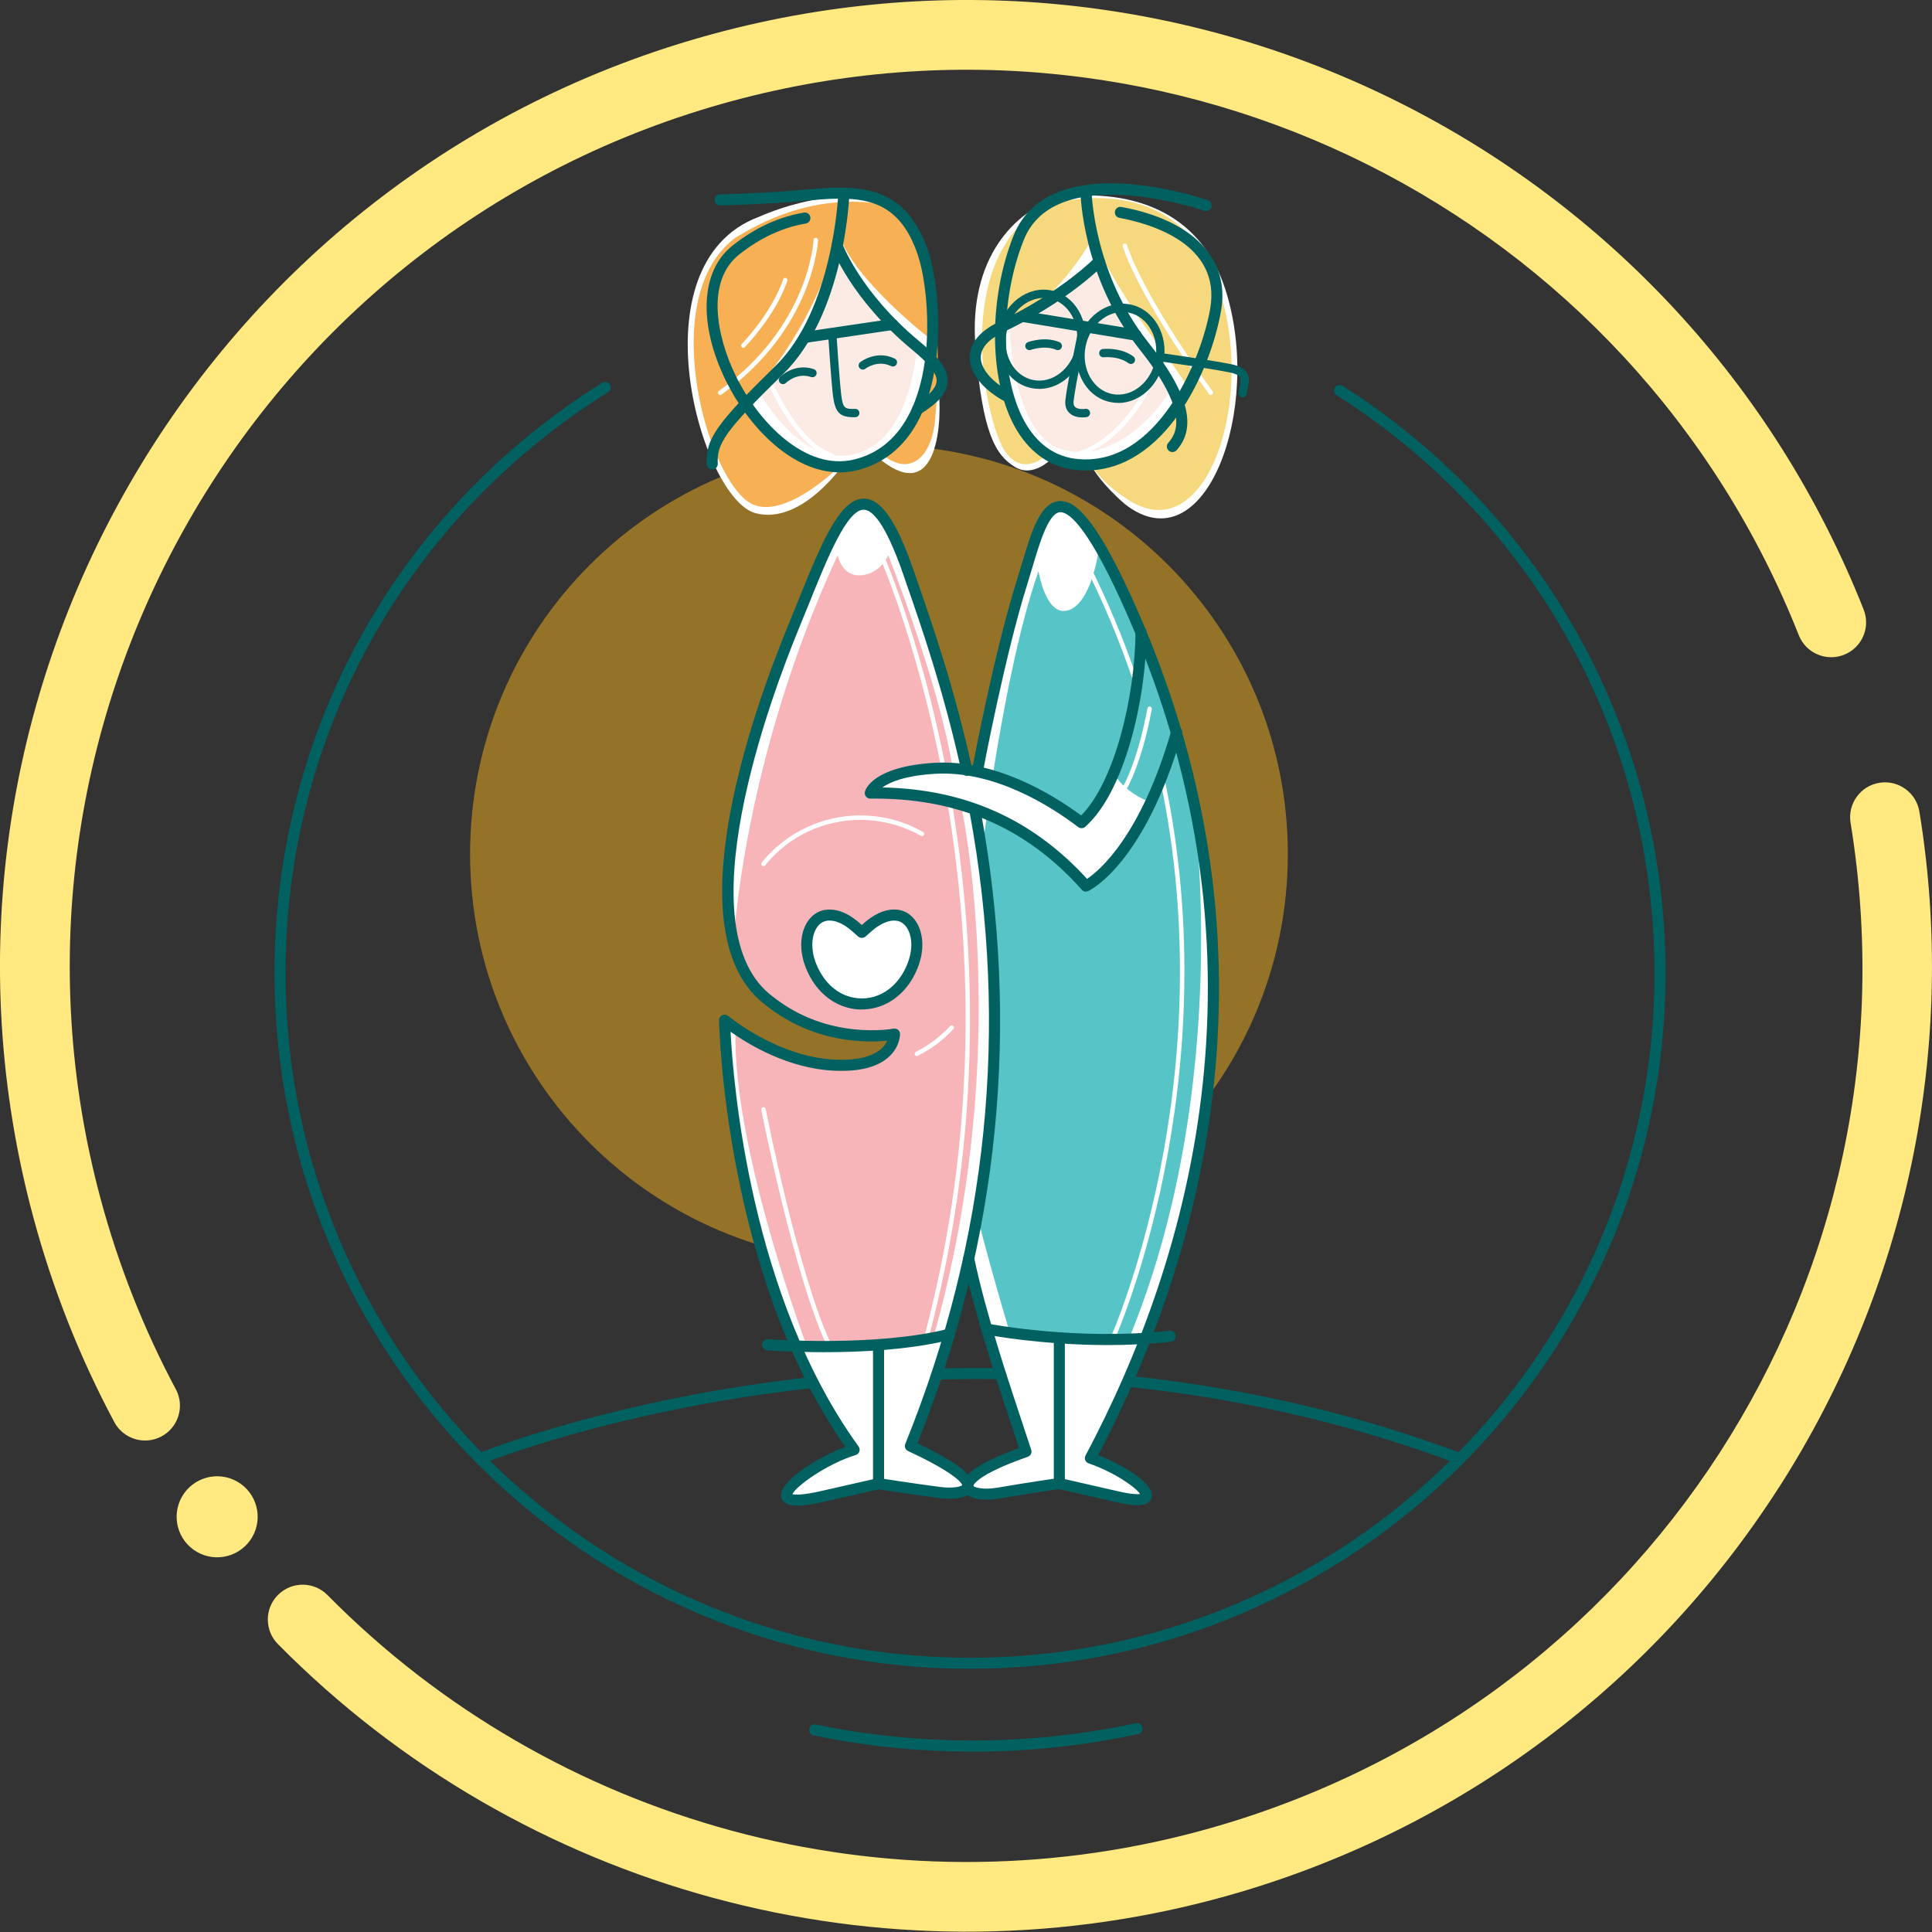 <svg width="376" height="376" viewBox="0 0 376 376" fill="none" xmlns="http://www.w3.org/2000/svg">
<rect x="0" y="0" width="376" height="376" fill="#333333" stroke="none"/>
<g clip-path="url(#clip0_999_20683)">
<path d="M346.197 289.51C371.292 250.363 381.004 203.642 373.548 157.953C372.936 154.257 369.455 151.743 365.76 152.345C362.064 152.946 359.551 156.438 360.152 160.133C374.601 248.676 320.081 333.05 233.322 356.405C172.797 372.702 107.824 355.084 63.735 310.426C61.103 307.762 56.806 307.729 54.142 310.361C52.337 312.145 51.746 314.68 52.359 316.958C52.649 318.053 53.229 319.095 54.077 319.955C101.582 368.083 171.626 387.066 236.856 369.501C282.105 357.319 320.93 328.904 346.197 289.488V289.51Z" fill="#FFE980"/>
<path d="M34.211 270.355C27.98 258.688 23.06 246.237 19.59 233.357C-5.408 140.506 49.788 44.626 142.65 19.617C228.302 -3.448 317.479 41.264 350.073 123.618C351.448 127.099 355.39 128.807 358.882 127.432C362.373 126.046 364.081 122.104 362.695 118.623C327.556 29.855 231.439 -18.349 139.115 6.511C39.035 33.454 -20.47 136.8 6.484 236.891C10.222 250.771 15.519 264.189 22.244 276.758C24.006 280.067 28.12 281.313 31.429 279.551C34.738 277.778 35.984 273.675 34.222 270.366L34.211 270.355Z" fill="#FFE980"/>
<path d="M49.096 299.127C51.269 295.353 49.971 290.532 46.196 288.359C42.422 286.186 37.601 287.484 35.428 291.258C33.256 295.032 34.554 299.853 38.328 302.026C42.102 304.199 46.923 302.901 49.096 299.127Z" fill="#FFE980"/>
<g opacity="0.5">
<path d="M171.061 245.776C215.007 245.776 250.633 210.15 250.633 166.203C250.633 122.257 215.007 86.631 171.061 86.631C127.114 86.631 91.488 122.257 91.488 166.203C91.488 210.15 127.114 245.776 171.061 245.776Z" fill="#F5B41E"/>
</g>
<path d="M205.854 38.546C205.854 38.546 231.132 33.336 238.502 56.412C245.871 79.487 234.602 110.373 218.918 98.105C216.726 96.225 213.546 92.97 212.321 90.456C209.045 90.338 204.866 89.059 204.866 89.059C204.866 89.059 201.203 93.163 197.486 90.853C193.769 88.543 191.169 84.451 189.837 67.326C188.505 50.202 197.529 41.06 205.844 38.546H205.854Z" fill="white"/>
<path d="M147.619 42.241C147.619 42.241 165.646 33.808 175.379 41.715C179.998 50.363 183.586 59.215 181.137 69.893C183.941 74.362 183.973 74.684 182.673 76.145C183.264 80.303 183.157 99.597 170.663 88.865C163.529 90.648 164.217 90.272 164.217 90.272C164.217 90.272 156.02 102.283 147.018 99.866C136.457 97.03 123.308 51.416 147.619 42.23V42.241Z" fill="white"/>
<g opacity="0.5">
<path d="M163.799 49.773C163.799 49.773 174.327 65.693 178.42 67.842C177.99 72.161 176.046 86.653 165.614 88.543C155.183 90.434 147.609 76.017 147.609 76.017C147.609 76.017 156.612 68.82 159.201 61.063C161.801 53.307 163.015 50.256 163.015 50.256L163.799 49.773Z" fill="#FAD8C9"/>
</g>
<g opacity="0.5">
<path d="M213.943 50.856C213.943 50.856 217.199 62.555 228.038 75.415C225.234 80.582 216.511 90.304 206.638 87.468C196.766 84.632 196.422 62.878 196.422 62.878C196.422 62.878 210.624 55.282 213.954 50.856H213.943Z" fill="#FAD8C9"/>
</g>
<path d="M189.315 340.903C178.883 340.903 168.452 339.839 158.332 337.734C157.752 337.615 157.376 337.046 157.494 336.455C157.613 335.875 158.182 335.499 158.773 335.617C179.13 339.85 200.734 339.764 221.049 335.37C221.629 335.241 222.209 335.617 222.327 336.197C222.456 336.777 222.08 337.358 221.5 337.476C210.994 339.742 200.165 340.903 189.315 340.903V340.903Z" fill="#016060"/>
<path d="M188.778 324.778C114.137 324.778 53.418 264.049 53.418 189.418C53.418 188.817 53.901 188.344 54.492 188.344C55.083 188.344 55.566 188.827 55.566 189.418C55.566 262.867 115.318 322.63 188.778 322.63C262.238 322.63 321.989 262.878 321.989 189.418C321.989 143.6 298.871 101.542 260.153 76.93C259.649 76.607 259.498 75.941 259.82 75.436C260.143 74.931 260.809 74.781 261.314 75.103C300.654 100.124 324.149 142.848 324.149 189.418C324.149 264.06 263.419 324.778 188.789 324.778H188.778Z" fill="#016060"/>
<path d="M54.492 190.492C53.891 190.492 53.418 190.009 53.418 189.418C53.418 142.386 77.267 99.425 117.22 74.491C117.725 74.18 118.391 74.33 118.702 74.835C119.014 75.34 118.863 76.006 118.359 76.317C79.04 100.854 55.566 143.127 55.566 189.407C55.566 190.009 55.083 190.482 54.492 190.482V190.492Z" fill="#016060"/>
<path d="M283.912 284.879C283.783 284.879 283.654 284.858 283.536 284.815C232.486 265.682 183.692 266.691 151.754 270.913C117.108 275.49 94.258 284.707 94.032 284.804C93.484 285.029 92.85 284.761 92.625 284.213C92.399 283.665 92.668 283.031 93.216 282.806C93.441 282.709 116.506 273.395 151.399 268.786C183.606 264.532 232.798 263.501 284.288 282.795C284.847 282.999 285.126 283.622 284.922 284.181C284.761 284.611 284.353 284.879 283.912 284.879V284.879Z" fill="#016060"/>
<path d="M200.869 106.891C203.103 101.262 206.176 91.432 214.985 108.04C223.794 124.649 240.005 162.238 236.052 196.121C232.098 229.993 232.517 243.1 212.235 283.751C217.639 286.189 231.271 292.356 217.51 291.292L206.165 288.703C206.165 288.703 192.189 291.045 190.792 290.701C189.396 290.358 185.926 288.37 192.049 285.695C198.183 283.02 199.687 282.472 199.687 282.472L191.179 255.594L188.343 247.021L181.403 270.161L177.192 281.387L187 287.07C187 287.07 190.169 291.163 184.765 290.562L170.982 288.725L158.628 291.507C158.628 291.507 150.367 292.592 154.535 288.703C159.402 285.222 166.213 282.118 166.213 282.118C166.213 282.118 153.772 265.273 147.391 240.446C142.396 223.569 141.01 198.528 141.01 198.528C141.01 198.528 148.927 206.359 163.688 207.079C170.606 205.983 172.411 205.822 174.076 201.235C163.881 201.761 149.045 199 143.223 185.045C139.914 173.25 142.299 161.787 143.878 155.137C145.457 148.487 152.805 125.573 152.805 125.573L161.969 104.377C161.969 104.377 167.319 91.883 173.142 102.755C178.964 113.627 187.677 147.746 187.677 147.746L188.16 149.884L190.481 148.767L200.858 106.891H200.869Z" fill="white"/>
<g opacity="0.8">
<path d="M232.025 154.482L228.996 144.115L222.077 123.746C222.077 123.746 218.511 115.044 213.956 106.225C213.096 112.434 210.851 118.729 207.123 118.901C203.395 119.084 202.106 111.188 202.106 111.188C198.164 122.36 195.07 139.108 193.179 151.087C197.272 152.279 201.913 154.267 207.134 157.414L210.518 160.122C210.518 160.122 215.599 153.783 216.792 150.378C217.844 152.773 221.175 155.255 224.032 156.104C221.755 161.142 216.255 170.682 211.388 172.454C204.921 166.223 197.755 161.593 191.986 159.176C191.417 163.183 191.116 165.676 191.116 165.676L193.609 182.037C196.284 209.356 192.072 224.31 190.203 236.772C193.834 250.63 196.445 259.063 196.445 259.063C196.445 259.063 207.65 260.449 219.682 260.61C240.555 210.14 232.047 154.471 232.047 154.471L232.025 154.482Z" fill="#2DB5BA"/>
</g>
<g opacity="0.5">
<path d="M203.109 40.135C203.109 40.135 227.27 31.702 236.315 53.714C245.35 75.715 235.144 108.417 218.934 96.836C214.336 93.914 212.337 90.465 212.337 90.465C212.337 90.465 225.207 89.015 231.094 75.415C229.429 71.945 223.36 65.198 217.419 55.207C211.478 45.216 213.143 45.485 213.143 45.485C213.143 45.485 207.492 56.163 199.51 61.073C192.957 64.736 193.731 67.626 194.912 72.106C196.094 76.585 198.705 83.751 201.347 86.899C203.979 90.046 203.808 88.456 203.808 88.456C203.808 88.456 198.995 93.301 195.385 87.49C191.776 81.667 185.029 50.727 203.109 40.157V40.135Z" fill="#EDB400"/>
</g>
<g opacity="0.9">
<path d="M173.391 40.051C173.391 40.051 185.24 48.033 181.953 81.98C181.233 89.07 176.968 92.927 171.564 88.329C175.947 84.215 180.212 78.123 180.588 69.357L181.093 65.995C181.093 65.995 165.914 54.263 163.314 45.615C159.758 58.969 151.164 72.344 145.631 76.963L145.459 79.079C145.459 79.079 150.637 87.04 155.525 89.317C160.413 91.595 163.518 90.639 163.518 90.639C163.518 90.639 151.894 102.273 145.459 97.546C137.048 91.369 128.013 57.433 143.149 46.249C147.479 43.65 158.651 37.032 173.38 40.029L173.391 40.051Z" fill="#F6A841"/>
</g>
<g opacity="0.3">
<path d="M163.022 108.052C163.022 108.052 163.763 112.241 167.577 111.962C171.391 111.672 172.862 108.052 172.862 108.052C172.862 108.052 182.585 132.417 185.378 149.337C179.534 149.67 174.85 149.143 169.36 154.353C175.366 154.579 185.937 155.675 187.236 157.63C188.579 164.71 196.325 208.734 181.629 260.364L157.038 262.029C157.038 262.029 142.406 223.226 143.148 200.129C151.989 205.092 159.187 207.617 163.688 207.079C168.189 206.542 172.959 206.908 174.076 201.235C164.225 201.504 156.458 199.764 148.82 194.059C142.396 185.185 142.772 183.424 142.772 183.424C142.772 183.424 144.534 147.94 163.022 108.052V108.052Z" fill="#E30613"/>
</g>
<path d="M195.658 78.047C195.475 78.047 195.293 78.004 195.121 77.897C190.942 75.48 188.611 72.353 188.729 69.335C188.804 67.476 189.846 64.812 194.369 62.663C206.594 56.841 213.094 50.169 213.158 50.105C213.566 49.675 214.254 49.664 214.684 50.073C215.113 50.481 215.124 51.169 214.716 51.598C214.447 51.877 207.905 58.613 195.293 64.619C193.327 65.553 190.974 67.143 190.877 69.431C190.792 71.601 192.779 74.072 196.184 76.038C196.7 76.339 196.872 76.994 196.582 77.51C196.378 77.854 196.023 78.047 195.647 78.047H195.658Z" fill="#016060"/>
<path d="M228.176 87.974C227.918 87.974 227.66 87.888 227.456 87.705C227.016 87.308 226.973 86.631 227.37 86.18C229.39 83.924 230.991 79.573 221.741 67.939C210.654 53.994 210.278 37.837 210.268 37.15C210.268 36.559 210.73 36.065 211.331 36.054H211.353C211.943 36.054 212.427 36.526 212.427 37.117C212.427 37.278 212.814 53.242 223.438 66.596C231.248 76.425 233.01 83.097 228.992 87.609C228.778 87.845 228.487 87.974 228.187 87.974H228.176Z" fill="#016060"/>
<path d="M202.267 75.684C201.762 75.684 201.257 75.63 200.752 75.534C198.496 75.083 196.584 73.643 195.37 71.505C194.178 69.4 193.802 66.854 194.306 64.34C195.37 59.097 199.979 55.595 204.598 56.519C209.207 57.454 212.097 62.471 211.044 67.713C210.539 70.227 209.196 72.429 207.284 73.912C205.769 75.072 204.029 75.684 202.278 75.684H202.267ZM203.094 57.991C199.775 57.991 196.691 60.752 195.896 64.662C195.467 66.8 195.778 68.948 196.777 70.71C197.755 72.44 199.28 73.589 201.074 73.955C202.869 74.32 204.716 73.847 206.285 72.633C207.896 71.398 209.013 69.539 209.454 67.401C210.335 63.029 208.014 58.872 204.276 58.109C203.878 58.034 203.481 57.991 203.094 57.991Z" fill="#016060"/>
<path d="M221.056 66.294C221.002 66.294 220.938 66.294 220.884 66.283L198.754 62.631C198.163 62.534 197.765 61.975 197.862 61.385C197.959 60.794 198.517 60.396 199.108 60.493L221.239 64.146C221.829 64.242 222.227 64.801 222.13 65.392C222.044 65.918 221.582 66.294 221.067 66.294H221.056Z" fill="#016060"/>
<path d="M210.669 81.237C209.938 81.237 208.886 81.097 208.134 80.388C207.693 79.98 207.199 79.207 207.339 77.875C207.65 74.856 209.96 63.823 210.056 63.35C210.142 62.91 210.583 62.63 211.013 62.727C211.453 62.824 211.732 63.243 211.636 63.683C211.614 63.801 209.251 75.114 208.939 78.046C208.853 78.852 209.143 79.121 209.229 79.207C209.756 79.701 210.927 79.626 211.206 79.572C211.646 79.497 212.065 79.797 212.141 80.238C212.216 80.678 211.915 81.097 211.475 81.173C211.399 81.183 211.077 81.237 210.647 81.237H210.669Z" fill="#016060"/>
<path d="M220.088 70.839C219.917 70.839 219.755 70.785 219.605 70.678C218.004 69.496 215.899 69.453 214.781 69.528C214.33 69.561 213.944 69.228 213.922 68.776C213.89 68.325 214.223 67.938 214.674 67.917C216.006 67.82 218.552 67.885 220.572 69.378C220.926 69.647 221.012 70.151 220.744 70.506C220.583 70.721 220.336 70.839 220.088 70.839V70.839Z" fill="#016060"/>
<path d="M200.347 68.142C200.003 68.142 199.681 67.927 199.573 67.584C199.434 67.154 199.67 66.703 200.1 66.563C201.378 66.155 203.86 65.618 206.18 66.584C206.588 66.756 206.782 67.229 206.61 67.648C206.438 68.056 205.965 68.249 205.546 68.078C203.709 67.304 201.657 67.766 200.583 68.099C200.497 68.121 200.422 68.142 200.336 68.142H200.347Z" fill="#016060"/>
<path d="M178.591 80.733C178.226 80.733 177.871 80.55 177.678 80.217C177.366 79.712 177.517 79.046 178.021 78.734C180.793 77.016 182.19 75.533 182.276 74.212C182.372 72.729 180.997 70.946 177.506 68.056C165.678 58.248 162.058 48.59 161.907 48.182C161.703 47.623 161.993 47 162.552 46.796C163.11 46.592 163.733 46.882 163.938 47.44C163.97 47.537 167.536 56.991 178.881 66.391C182.437 69.334 184.607 71.698 184.424 74.351C184.274 76.478 182.652 78.391 179.149 80.561C178.967 80.668 178.773 80.722 178.58 80.722L178.591 80.733Z" fill="#016060"/>
<path d="M156.546 66.756C156.019 66.756 155.557 66.369 155.482 65.832C155.396 65.241 155.804 64.693 156.395 64.607L173.562 62.072C174.142 61.986 174.701 62.394 174.787 62.985C174.873 63.576 174.465 64.124 173.874 64.21L156.707 66.745C156.707 66.745 156.599 66.756 156.546 66.756V66.756Z" fill="#016060"/>
<path d="M166.095 81.195C163.42 81.195 162.518 80.207 162.12 77.059C161.755 74.127 161.186 65.307 161.164 64.931C161.132 64.48 161.476 64.103 161.916 64.071C162.357 64.05 162.743 64.383 162.776 64.823C162.776 64.909 163.366 73.976 163.721 76.855C164.043 79.455 164.387 79.638 166.417 79.573C166.89 79.552 167.234 79.906 167.255 80.358C167.266 80.809 166.922 81.174 166.471 81.195C166.342 81.195 166.213 81.195 166.084 81.195H166.095Z" fill="#016060"/>
<path d="M167.911 71.934C167.675 71.934 167.439 71.827 167.278 71.623C166.998 71.268 167.063 70.763 167.417 70.484C167.546 70.387 170.554 68.067 174.121 69.785C174.529 69.979 174.69 70.462 174.497 70.871C174.303 71.279 173.82 71.44 173.412 71.246C170.747 69.968 168.438 71.741 168.416 71.762C168.266 71.88 168.094 71.934 167.911 71.934V71.934Z" fill="#016060"/>
<path d="M152.379 74.76C152.175 74.76 151.971 74.685 151.81 74.524C151.488 74.212 151.488 73.697 151.81 73.374C151.918 73.256 154.625 70.581 158.374 71.838C158.804 71.978 159.029 72.44 158.89 72.859C158.75 73.278 158.288 73.514 157.869 73.374C155.065 72.429 152.992 74.492 152.97 74.513C152.809 74.674 152.605 74.749 152.39 74.749L152.379 74.76Z" fill="#016060"/>
<path d="M175.476 178.355C175.207 178.247 174.917 178.172 174.606 178.129C173.488 177.979 172.403 178.258 171.458 178.688C170.427 179.161 169.556 179.827 168.966 180.342L167.698 181.46L166.43 180.342C165.732 179.73 164.668 178.935 163.412 178.462C162.606 178.161 161.714 177.99 160.79 178.119C160.489 178.161 160.199 178.237 159.92 178.344C158.932 178.742 158.137 179.569 157.632 180.675C157.063 181.911 156.837 183.49 157.073 185.22C157.191 186.1 157.438 187.035 157.814 187.98C159.19 191.418 161.51 193.663 164.121 194.705C165.259 195.157 166.473 195.393 167.687 195.393C168.901 195.393 170.115 195.167 171.254 194.705C173.864 193.663 176.185 191.418 177.56 187.98C177.936 187.035 178.183 186.111 178.301 185.22C178.537 183.49 178.312 181.921 177.743 180.675C177.238 179.569 176.432 178.742 175.454 178.344L175.476 178.355Z" fill="white"/>
<path d="M167.713 196.467C166.349 196.467 165.006 196.209 163.749 195.704C160.687 194.479 158.238 191.88 156.841 188.377C156.444 187.378 156.164 186.369 156.035 185.369C155.778 183.479 156.003 181.706 156.68 180.234C157.314 178.859 158.334 177.839 159.548 177.355C159.903 177.216 160.279 177.108 160.666 177.065C161.675 176.926 162.739 177.065 163.813 177.463C165.231 177.989 166.413 178.881 167.165 179.536L167.724 180.03L168.282 179.536C168.884 178.999 169.861 178.258 171.032 177.71C172.322 177.119 173.578 176.893 174.771 177.054C175.158 177.108 175.534 177.205 175.888 177.345C177.113 177.828 178.133 178.859 178.757 180.224C179.433 181.695 179.659 183.479 179.401 185.359C179.261 186.358 178.993 187.368 178.595 188.367C177.199 191.869 174.739 194.469 171.688 195.693C170.42 196.198 169.088 196.456 167.713 196.456V196.467ZM161.439 179.16C161.278 179.16 161.117 179.16 160.956 179.192C160.741 179.225 160.537 179.278 160.343 179.353C159.623 179.643 159.033 180.256 158.635 181.137C158.13 182.233 157.969 183.597 158.173 185.079C158.281 185.907 158.506 186.745 158.85 187.582C160.032 190.526 162.051 192.707 164.554 193.706C166.574 194.512 168.873 194.512 170.893 193.706C173.396 192.707 175.426 190.526 176.597 187.582C176.93 186.745 177.156 185.907 177.274 185.079C177.478 183.597 177.317 182.233 176.812 181.137C176.404 180.256 175.813 179.643 175.104 179.353C174.911 179.278 174.706 179.225 174.492 179.192C173.718 179.085 172.859 179.246 171.946 179.665C171 180.105 170.205 180.718 169.711 181.147L168.443 182.265C168.035 182.619 167.423 182.619 167.015 182.265L165.747 181.147C165.135 180.61 164.178 179.88 163.072 179.472C162.513 179.257 161.965 179.16 161.461 179.16H161.439Z" fill="#016060"/>
<path d="M206.164 289.789C205.563 289.789 205.09 289.306 205.09 288.715V260.375C205.09 259.773 205.573 259.301 206.164 259.301C206.755 259.301 207.238 259.784 207.238 260.375V288.715C207.238 289.316 206.755 289.789 206.164 289.789Z" fill="#016060"/>
<path d="M155.147 293.022C153.31 293.022 152.333 292.507 152.053 291.454C151.248 288.478 159.122 283.622 164.504 281.581C140.935 247.892 139.946 199.055 139.936 198.561C139.936 198.142 140.172 197.755 140.559 197.572C140.945 197.39 141.397 197.454 141.719 197.723C141.816 197.798 151.312 205.726 162.517 206.22C166.793 206.414 169.951 205.629 171.67 203.964C172.175 203.481 172.486 202.976 172.68 202.535C168.759 202.944 158.478 203.115 149.142 195.714C130.955 182.328 146.166 139.228 153.547 121.319C154.181 119.772 154.804 118.225 155.416 116.721C159.885 105.656 163.441 96.965 168.179 97.04C171.52 97.126 174.495 101.445 177.826 111.06L178.331 112.521C181.467 121.566 185.765 133.953 189.224 149.67C189.353 150.25 188.987 150.83 188.397 150.959C187.816 151.088 187.236 150.723 187.107 150.132C183.68 134.533 179.405 122.222 176.289 113.23L175.784 111.769C172.207 101.445 169.65 99.232 168.125 99.2H168.082C164.827 99.2 161.056 108.514 157.425 117.527C156.813 119.042 156.189 120.589 155.545 122.136C149.937 135.747 132.996 181.136 150.453 193.995C161.249 202.568 173.754 200.215 173.872 200.193C174.184 200.129 174.517 200.215 174.764 200.408C175.011 200.612 175.161 200.913 175.161 201.225C175.161 201.321 175.183 203.545 173.174 205.511C170.993 207.638 167.373 208.594 162.42 208.379C153.375 207.982 145.619 203.234 142.181 200.795C142.696 210.883 146.048 252.414 167.093 281.506C167.298 281.785 167.351 282.151 167.244 282.484C167.136 282.817 166.868 283.075 166.535 283.171C160.884 284.912 154.879 289.262 154.213 290.788C154.664 290.906 156.114 291.057 160.207 290.09L170.746 287.694C170.875 287.662 171.015 287.662 171.154 287.683C171.219 287.683 177.815 288.725 182.993 289.391C185.528 289.714 187.054 289.305 187.269 289.026C187.269 289.026 186.989 287.168 176.73 282.398C176.203 282.151 175.967 281.549 176.182 281.012C192.243 241.339 196.454 199.979 188.708 158.092C188.601 157.501 188.987 156.943 189.578 156.835C190.158 156.728 190.728 157.115 190.835 157.705C198.592 199.678 194.466 241.113 178.567 280.883C188.901 285.803 189.761 288.167 189.32 289.681C188.622 292.109 184.089 291.723 182.714 291.54C178.008 290.938 172.175 290.036 171.015 289.853L160.68 292.195C158.317 292.754 156.501 293.044 155.137 293.044L155.147 293.022Z" fill="#016060"/>
<path d="M170.981 289.81C170.379 289.81 169.906 289.327 169.906 288.736V261.836C169.906 261.234 170.39 260.762 170.981 260.762C171.571 260.762 172.055 261.245 172.055 261.836V288.736C172.055 289.338 171.571 289.81 170.981 289.81Z" fill="#016060"/>
<path d="M221.321 292.947C220.118 292.947 218.678 292.679 217.271 292.356L206.12 289.81C205.078 289.961 200.018 290.691 194.464 291.647C191.305 292.184 187.878 291.787 187.33 289.681C186.718 287.296 190.317 284.718 198.32 281.817C197.944 280.668 197.525 279.433 197.096 278.133C194.023 268.905 189.823 256.271 187.47 245.206C187.352 244.626 187.717 244.046 188.297 243.927C188.888 243.798 189.457 244.175 189.576 244.755C191.896 255.702 196.086 268.271 199.137 277.456C199.706 279.153 200.222 280.732 200.694 282.161C200.877 282.72 200.576 283.321 200.028 283.515C189.78 287.092 189.414 289.155 189.414 289.176C189.586 289.445 191.252 290.014 194.088 289.531C200.329 288.457 205.948 287.662 206.001 287.651C206.13 287.629 206.27 287.64 206.388 287.672L217.733 290.261C220.257 290.841 221.396 290.831 221.879 290.756C221.074 289.488 216.927 286.534 211.867 284.793C211.566 284.686 211.33 284.46 211.212 284.17C211.094 283.88 211.115 283.547 211.265 283.268C231.677 244.851 249.413 184.724 217.937 116.41C211.126 101.617 207.742 99.597 206.292 99.683C204.046 99.844 202.317 105.71 200.92 110.415C200.598 111.5 200.276 112.585 199.942 113.638C195.549 127.604 191.327 150.013 191.284 150.239C191.176 150.83 190.618 151.217 190.027 151.098C189.436 150.991 189.06 150.422 189.167 149.841C189.21 149.616 193.443 127.077 197.88 112.993C198.202 111.951 198.524 110.877 198.847 109.803C200.673 103.626 202.403 97.792 206.13 97.524C208.58 97.352 212.393 99.221 219.892 115.497C251.444 183.972 234.148 244.293 213.747 283.182C218.205 284.944 224.898 288.714 224.103 291.497C223.792 292.582 222.717 292.947 221.299 292.947H221.321Z" fill="#016060"/>
<path d="M218.047 155.234C217.961 155.234 217.875 155.212 217.8 155.158C217.606 155.03 217.553 154.761 217.682 154.557C221.334 149.164 223.3 137.97 223.311 137.852C223.354 137.615 223.569 137.454 223.805 137.497C224.041 137.54 224.203 137.766 224.16 137.991C224.084 138.453 222.151 149.486 218.391 155.03C218.305 155.148 218.176 155.223 218.036 155.223L218.047 155.234Z" fill="white"/>
<path d="M221.262 133.792C221.079 133.792 220.907 133.674 220.854 133.491C218.125 125.219 214.719 117.076 210.734 109.266C210.626 109.051 210.712 108.793 210.927 108.686C211.142 108.578 211.4 108.664 211.507 108.879C215.514 116.732 218.931 124.918 221.681 133.233C221.756 133.459 221.638 133.706 221.401 133.781C221.358 133.792 221.315 133.803 221.262 133.803V133.792Z" fill="white"/>
<path d="M216.511 260.987C216.447 260.987 216.393 260.976 216.329 260.944C216.114 260.847 216.017 260.589 216.114 260.374C216.339 259.88 238.427 210.409 225.686 151.248C225.632 151.012 225.782 150.786 226.019 150.733C226.244 150.679 226.481 150.829 226.534 151.066C239.34 210.506 217.134 260.235 216.909 260.729C216.833 260.89 216.683 260.987 216.511 260.987V260.987Z" fill="white"/>
<path d="M215.577 261.772C202.417 261.772 191.974 259.741 191.835 259.72C191.255 259.601 190.868 259.032 190.986 258.452C191.104 257.872 191.674 257.485 192.254 257.603C192.426 257.636 209.668 260.977 227.63 258.978C228.221 258.914 228.758 259.344 228.822 259.935C228.887 260.525 228.457 261.063 227.866 261.127C223.666 261.6 219.498 261.772 215.577 261.772V261.772Z" fill="#016060"/>
<path d="M180.434 260.225C180.434 260.225 180.359 260.225 180.327 260.215C180.101 260.15 179.962 259.914 180.015 259.688C188.814 226.224 190.275 191.364 184.366 156.084C184.323 155.848 184.484 155.622 184.721 155.59C184.957 155.547 185.183 155.708 185.215 155.944C191.145 191.353 189.673 226.332 180.853 259.914C180.8 260.107 180.628 260.236 180.434 260.236V260.225Z" fill="white"/>
<path d="M183.619 149.939C183.415 149.939 183.233 149.799 183.2 149.584C178.162 123.608 170.749 107.311 170.674 107.15C170.578 106.935 170.674 106.677 170.889 106.58C171.104 106.484 171.362 106.581 171.458 106.795C171.534 106.957 178.989 123.35 184.049 149.434C184.092 149.67 183.942 149.896 183.705 149.939C183.673 149.939 183.652 149.939 183.619 149.939V149.939Z" fill="white"/>
<path d="M211.357 173.54C211.056 173.54 210.756 173.411 210.551 173.175C199.744 161.025 186.283 155.213 169.385 155.428H169.374C169.041 155.428 168.719 155.267 168.515 154.998C168.311 154.73 168.246 154.375 168.332 154.042C168.472 153.537 170.072 149.143 181.889 148.456C193.556 147.79 204.503 154.343 210.412 158.704C216.922 152.13 220.897 135.64 220.994 122.995C220.994 122.404 221.477 121.921 222.068 121.921C222.669 121.921 223.142 122.415 223.142 123.006C223.035 136.338 218.823 154.16 211.207 160.907C210.82 161.251 210.251 161.272 209.842 160.96C204.374 156.803 193.481 149.928 182.018 150.594C176.131 150.937 173.177 152.216 171.727 153.247C187.873 153.58 200.926 159.413 211.561 171.048C213.914 169.469 222.036 162.744 227.955 142.203C228.116 141.634 228.718 141.301 229.287 141.462C229.856 141.623 230.189 142.225 230.028 142.794C222.755 168.051 212.249 173.197 211.808 173.401C211.658 173.465 211.508 173.497 211.357 173.497V173.54Z" fill="#016060"/>
<path d="M161.384 262.265C161.223 262.265 161.073 262.179 160.997 262.018C154.595 248.665 148.224 216.307 148.16 215.985C148.117 215.749 148.267 215.523 148.503 215.48C148.729 215.437 148.965 215.587 149.008 215.824C149.073 216.146 155.433 248.396 161.782 261.653C161.889 261.868 161.792 262.125 161.577 262.233C161.513 262.265 161.449 262.276 161.395 262.276L161.384 262.265Z" fill="white"/>
<path d="M160.404 263.157C154.227 263.157 149.704 262.824 149.307 262.792C148.716 262.749 148.265 262.223 148.308 261.632C148.35 261.041 148.877 260.59 149.468 260.633C149.672 260.654 170.416 262.18 184.5 258.624C185.08 258.484 185.66 258.828 185.811 259.408C185.961 259.988 185.607 260.568 185.027 260.719C177.227 262.695 167.666 263.157 160.404 263.157V263.157Z" fill="#016060"/>
<path d="M178.431 205.533C178.27 205.533 178.119 205.447 178.044 205.296C177.937 205.082 178.023 204.824 178.238 204.716C180.741 203.449 182.986 201.751 184.909 199.689C185.07 199.517 185.349 199.506 185.521 199.667C185.693 199.828 185.704 200.108 185.543 200.28C183.555 202.417 181.224 204.168 178.624 205.479C178.56 205.511 178.495 205.522 178.431 205.522V205.533Z" fill="white"/>
<path d="M148.573 168.567C148.476 168.567 148.379 168.535 148.304 168.47C148.122 168.32 148.089 168.051 148.24 167.858C152.967 162.035 159.96 158.694 167.448 158.694C171.734 158.694 175.956 159.812 179.652 161.917C179.856 162.035 179.931 162.304 179.813 162.508C179.695 162.712 179.426 162.787 179.222 162.669C175.656 160.639 171.573 159.565 167.448 159.565C160.218 159.565 153.461 162.787 148.906 168.406C148.82 168.513 148.691 168.567 148.573 168.567V168.567Z" fill="white"/>
<path d="M140.155 76.876C140.016 76.876 139.887 76.811 139.801 76.693C139.661 76.5 139.704 76.231 139.897 76.092C157.548 63.458 158.321 46.85 158.332 46.688C158.332 46.452 158.526 46.28 158.783 46.27C159.02 46.27 159.213 46.474 159.202 46.721C159.202 46.893 158.397 63.92 140.402 76.801C140.327 76.854 140.241 76.876 140.155 76.876V76.876Z" fill="white"/>
<path d="M144.668 67.69C144.561 67.69 144.453 67.647 144.378 67.572C144.206 67.411 144.195 67.132 144.357 66.96C150.673 60.16 152.392 54.455 152.403 54.391C152.467 54.165 152.704 54.025 152.94 54.101C153.166 54.165 153.305 54.401 153.23 54.638C153.166 54.874 151.458 60.589 144.98 67.551C144.894 67.637 144.776 67.69 144.668 67.69Z" fill="white"/>
<path d="M235.656 76.876C235.528 76.876 235.388 76.811 235.302 76.693C221.143 57.066 218.608 48.289 218.5 47.924C218.436 47.698 218.575 47.451 218.801 47.398C219.037 47.333 219.274 47.473 219.338 47.698C219.36 47.784 221.959 56.733 236 76.189C236.14 76.382 236.097 76.65 235.904 76.79C235.828 76.844 235.742 76.876 235.656 76.876V76.876Z" fill="white"/>
<path d="M163.378 91.927C154.214 91.927 145.706 83.15 141.258 74.083C135.865 63.071 136.338 52.79 142.472 47.87C146.834 44.379 151.539 42.198 156.459 41.371C157.05 41.274 157.609 41.672 157.706 42.262C157.802 42.853 157.405 43.412 156.814 43.508C152.259 44.271 147.887 46.312 143.815 49.568C137.359 54.735 139.443 65.499 143.192 73.137C147.801 82.548 156.964 91.658 166.193 89.434C170.662 88.36 174.153 85.61 176.581 81.27C182.113 71.332 180.674 55.852 178.676 49.782C174.615 37.428 166.343 38.18 155.879 39.136L155.417 39.179C149.208 39.748 140.259 39.985 140.173 39.985C139.572 39.985 139.078 39.534 139.067 38.932C139.056 38.331 139.518 37.836 140.12 37.826C140.206 37.826 149.09 37.589 155.224 37.031L155.686 36.988C166.193 36.032 176.119 35.118 180.728 49.106C182.833 55.498 184.326 71.805 178.461 82.323C175.732 87.221 171.779 90.315 166.697 91.54C165.58 91.808 164.474 91.937 163.378 91.937V91.927Z" fill="#016060"/>
<path d="M211.337 91.572C210.757 91.572 210.166 91.54 209.575 91.487C204.752 91.035 200.734 88.392 197.962 83.848C192.483 74.889 192.183 58.56 197.253 45.872C204.215 28.447 233.822 38.535 235.079 38.975C235.637 39.169 235.938 39.792 235.745 40.35C235.551 40.909 234.928 41.21 234.37 41.017C234.08 40.92 205.45 31.165 199.251 46.678C194.406 58.796 194.643 74.287 199.799 82.731C202.238 86.727 205.6 88.951 209.779 89.338C225.099 90.767 233.736 70.28 235.519 60.128C237.743 47.473 223.917 43.52 217.858 42.402C217.267 42.295 216.88 41.736 216.988 41.145C217.095 40.555 217.654 40.168 218.245 40.275C232.167 42.832 239.419 50.395 237.636 60.493C235.466 72.815 226.474 91.562 211.326 91.562L211.337 91.572Z" fill="#016060"/>
<path d="M241.846 77.327C241.846 77.327 241.782 77.327 241.76 77.327C241.32 77.274 240.998 76.876 241.041 76.436C241.084 76.038 241.17 75.651 241.245 75.265C241.406 74.481 241.556 73.804 241.277 73.385C241.03 72.998 240.353 72.686 239.333 72.482C235.497 71.698 225.732 70.323 225.635 70.302C225.195 70.237 224.883 69.829 224.948 69.388C225.012 68.948 225.421 68.636 225.861 68.701C226.269 68.754 235.777 70.097 239.655 70.892C241.17 71.204 242.115 71.709 242.631 72.493C243.275 73.471 243.039 74.599 242.824 75.587C242.749 75.92 242.684 76.264 242.641 76.608C242.598 77.026 242.244 77.327 241.836 77.327H241.846Z" fill="#016060"/>
<path d="M161.969 89.144C161.969 89.144 161.883 89.144 161.829 89.122C154.47 86.695 149.486 74.62 149.282 74.115C149.196 73.889 149.303 73.642 149.518 73.556C149.733 73.47 149.991 73.578 150.077 73.792C150.13 73.911 155.115 86.007 162.098 88.306C162.323 88.381 162.452 88.628 162.377 88.854C162.313 89.037 162.152 89.155 161.969 89.155V89.144Z" fill="white"/>
<path d="M138.615 91.358C138.046 91.358 137.573 90.917 137.541 90.337C137.272 85.503 139.4 82.463 150.937 71.204C162.078 60.332 163.12 38.148 163.131 37.923C163.152 37.332 163.7 36.87 164.258 36.891C164.849 36.913 165.322 37.418 165.29 38.019C165.247 38.965 164.183 61.299 152.441 72.762C140.957 83.967 139.485 86.416 139.69 90.23C139.722 90.82 139.271 91.336 138.669 91.368C138.648 91.368 138.626 91.368 138.605 91.368L138.615 91.358Z" fill="#016060"/>
<path d="M208.634 89.145C208.44 89.145 208.258 89.016 208.215 88.812C208.161 88.576 208.301 88.35 208.537 88.296C219.774 85.589 224.995 71.129 225.049 70.989C225.124 70.764 225.371 70.646 225.597 70.721C225.822 70.796 225.94 71.043 225.865 71.269C225.65 71.881 220.44 86.309 208.741 89.134C208.709 89.134 208.677 89.145 208.644 89.145H208.634Z" fill="white"/>
<path d="M217.631 78.412C217.137 78.412 216.632 78.358 216.127 78.261C213.871 77.81 211.959 76.371 210.745 74.233C209.553 72.127 209.177 69.581 209.681 67.067C210.745 61.825 215.354 58.323 219.973 59.257C224.582 60.192 227.472 65.209 226.419 70.451C225.473 75.125 221.703 78.423 217.631 78.423V78.412ZM218.48 60.718C215.16 60.718 212.077 63.479 211.282 67.39C210.852 69.528 211.164 71.676 212.163 73.438C213.141 75.168 214.666 76.317 216.46 76.682C220.199 77.434 223.959 74.501 224.84 70.129C225.721 65.768 223.4 61.599 219.662 60.837C219.264 60.761 218.867 60.718 218.48 60.718V60.718Z" fill="#016060"/>
</g>
<defs>
<clipPath id="clip0_999_20683">
<rect width="376" height="376" fill="white"/>
</clipPath>
</defs>
</svg>
